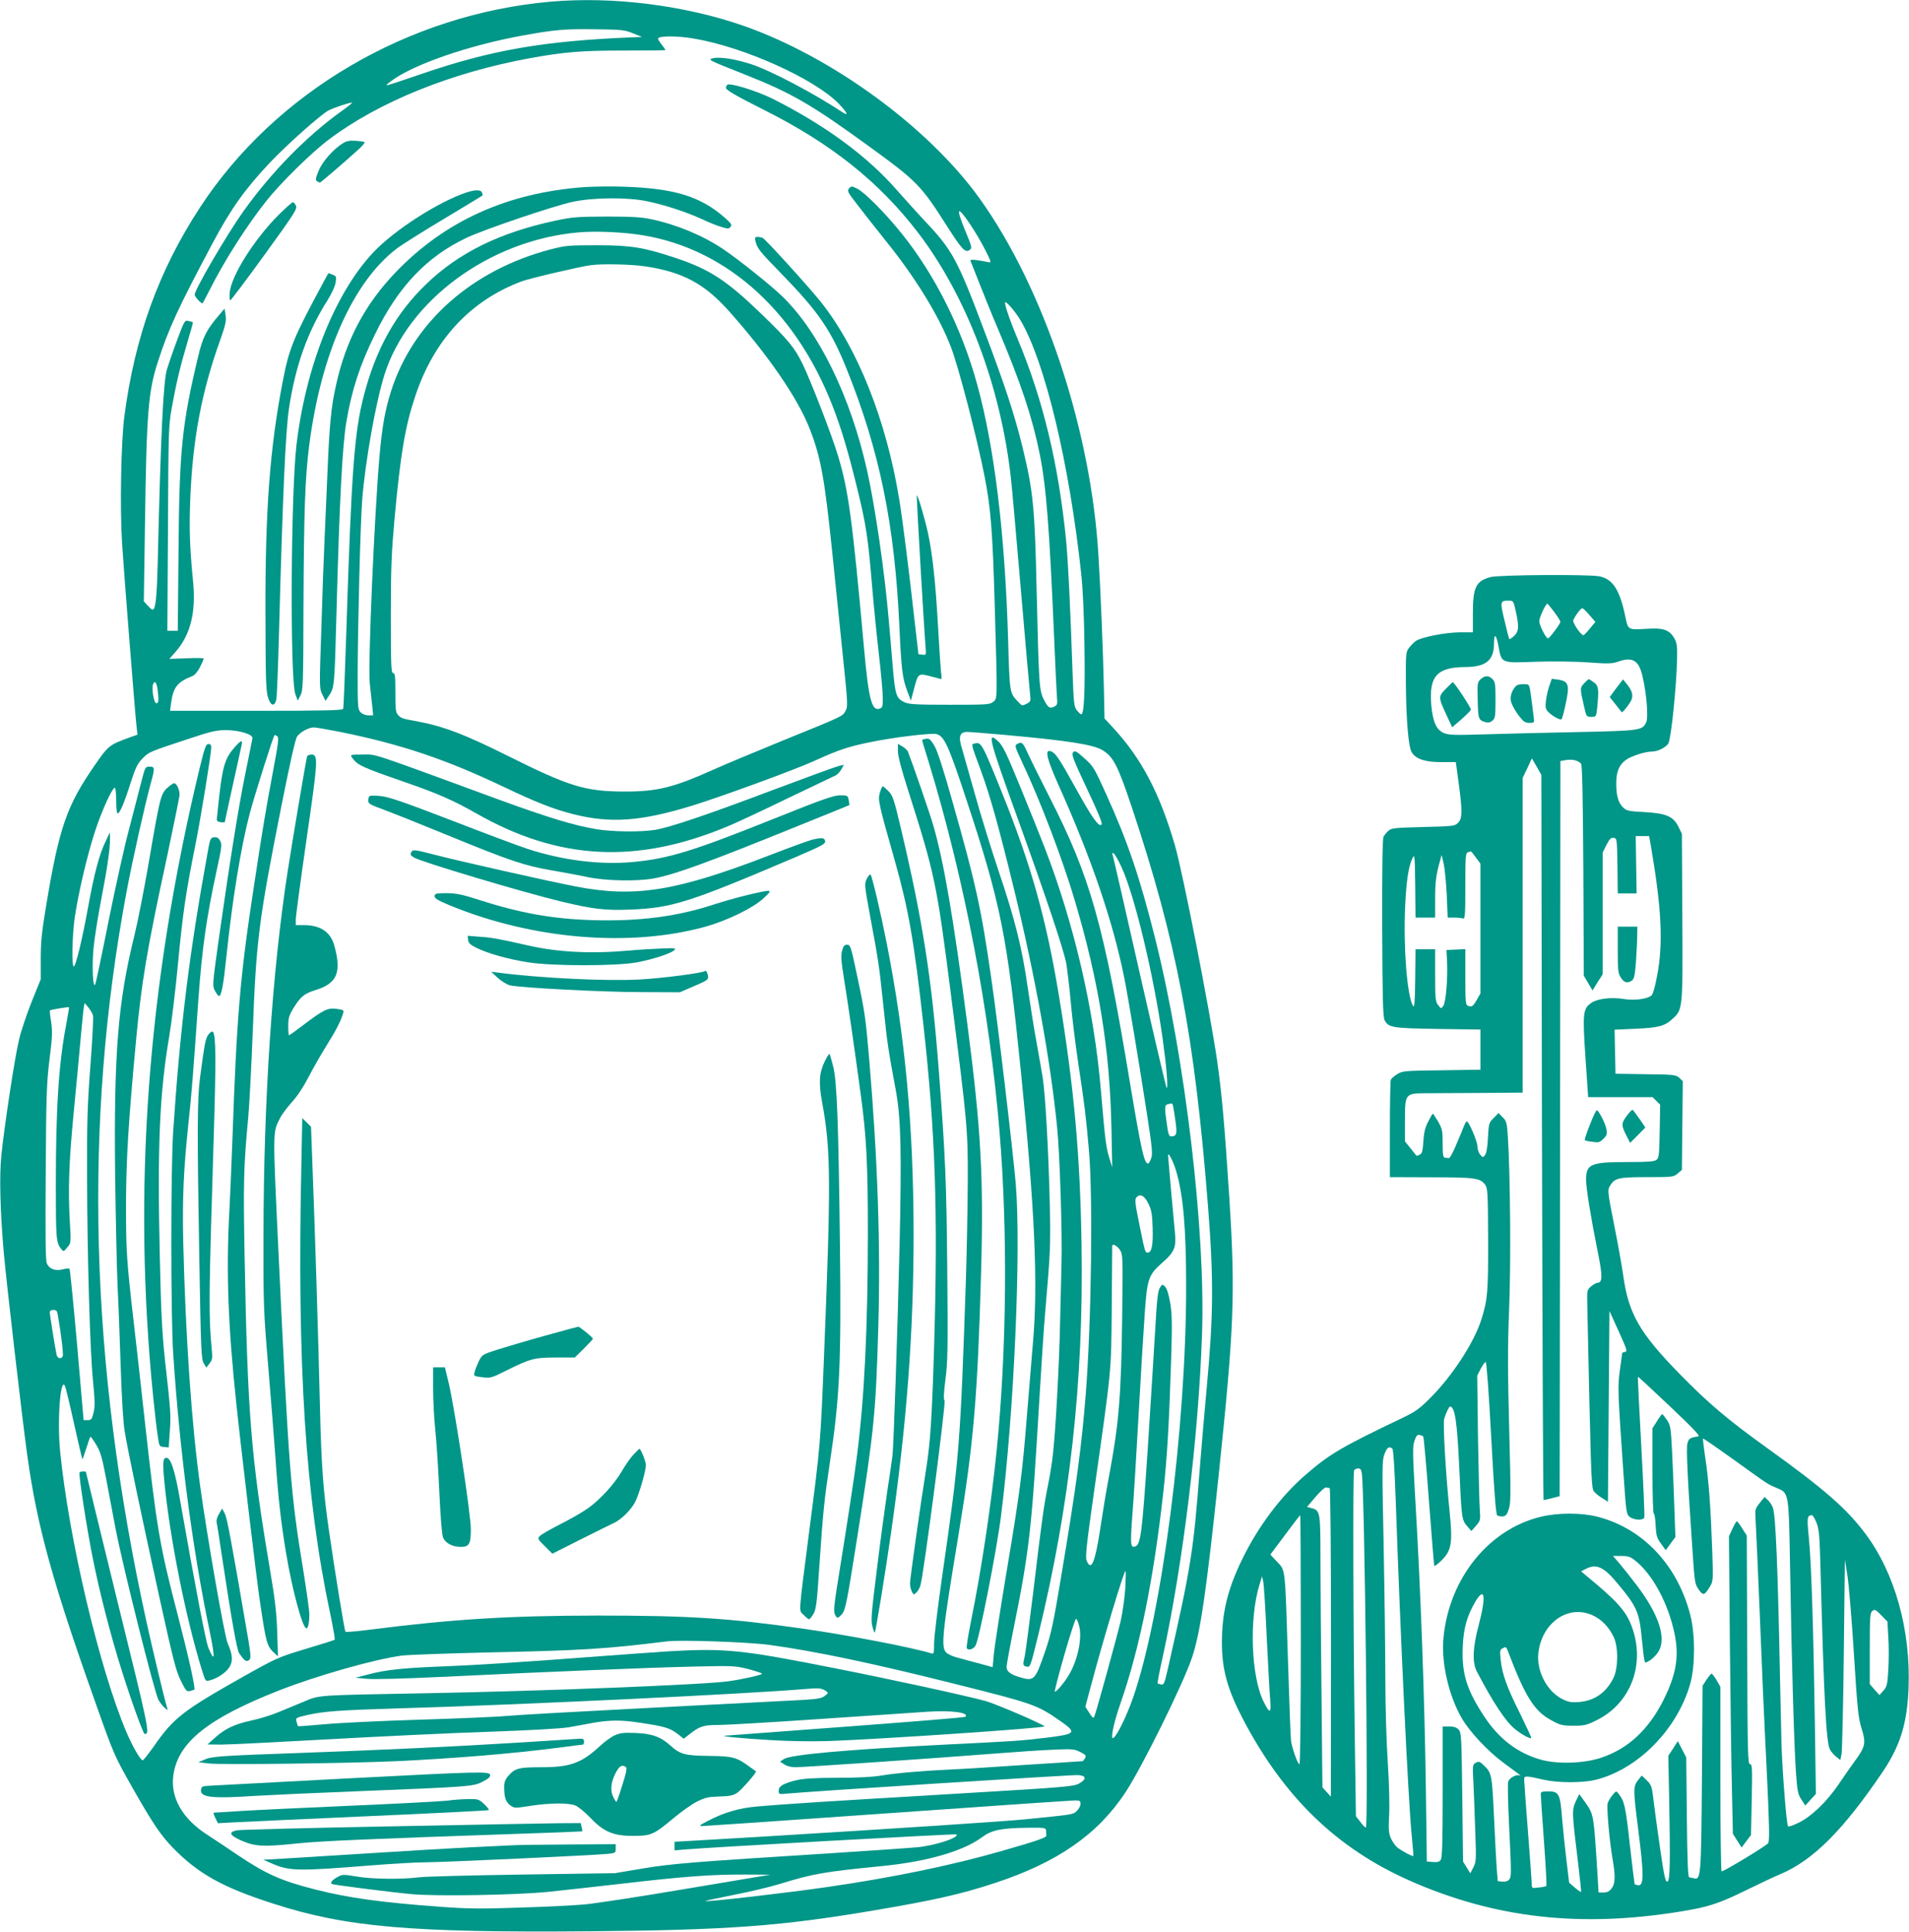 <?xml version="1.0" standalone="no"?>
<!DOCTYPE svg PUBLIC "-//W3C//DTD SVG 20010904//EN"
 "http://www.w3.org/TR/2001/REC-SVG-20010904/DTD/svg10.dtd">
<svg version="1.0" xmlns="http://www.w3.org/2000/svg"
 width="1265pt" height="1280pt" viewBox="0 0 1265 1280"
 preserveAspectRatio="xMidYMid meet">
<g transform="translate(0,1280) scale(0.1,-0.1)"
fill="#009688" stroke="none">
<path d="M3650 12789 c-944 -82 -1826 -600 -2325 -1364 -274 -419 -432 -857
-501 -1385 -22 -170 -30 -607 -15 -840 12 -193 86 -1127 96 -1216 l6 -52 -48
-17 c-139 -51 -143 -53 -232 -181 -189 -272 -239 -415 -326 -940 -28 -167 -35
-236 -35 -346 l0 -137 -60 -148 c-32 -81 -71 -195 -84 -253 -28 -114 -97 -571
-117 -765 -14 -136 -8 -371 16 -645 17 -193 123 -1109 156 -1345 64 -464 166
-834 449 -1630 126 -356 126 -356 253 -580 130 -229 185 -309 262 -388 168
-173 330 -263 666 -371 482 -156 911 -193 2099 -183 918 8 1265 34 1880 138
397 67 579 108 800 181 416 136 684 322 869 603 109 166 383 720 440 892 55
162 96 444 176 1203 103 983 112 1204 71 1845 -32 490 -49 684 -81 909 -50
340 -225 1235 -279 1423 -100 345 -221 577 -412 783 l-55 59 -4 198 c-5 236
-22 654 -36 880 -49 836 -362 1774 -787 2367 -339 472 -976 938 -1562 1144
-392 137 -869 197 -1280 161z m545 -210 l60 -24 -60 -2 c-591 -24 -939 -84
-1405 -244 -262 -89 -254 -88 -195 -44 145 108 512 235 870 300 212 38 274 44
480 41 175 -2 195 -4 250 -27z m406 -35 c332 -57 794 -265 956 -430 57 -59 70
-87 26 -58 -187 124 -471 274 -603 318 -104 34 -208 51 -255 40 -37 -9 -33
-11 199 -103 322 -127 450 -201 846 -489 304 -221 335 -253 500 -512 105 -165
126 -187 156 -166 16 13 15 20 -31 130 -30 73 -45 120 -39 126 12 12 117 -145
174 -259 40 -80 41 -83 18 -78 -13 3 -45 9 -72 13 -40 5 -48 4 -44 -7 3 -8 30
-77 61 -154 30 -77 86 -215 125 -306 147 -347 224 -579 272 -819 43 -214 64
-487 95 -1210 8 -195 17 -376 19 -402 4 -40 2 -50 -14 -58 -33 -18 -45 -11
-72 43 -32 62 -34 93 -49 737 -12 540 -23 649 -94 940 -52 212 -115 404 -250
761 -181 482 -214 542 -397 735 -51 55 -133 145 -181 200 -198 228 -478 434
-828 610 -109 54 -290 109 -301 91 -4 -7 -8 -15 -8 -19 0 -14 67 -53 248 -144
450 -225 769 -480 1028 -819 321 -422 546 -1017 613 -1625 6 -52 36 -385 66
-740 30 -355 58 -666 61 -692 5 -44 4 -47 -24 -62 -28 -14 -30 -14 -54 12 -59
63 -57 53 -68 423 -21 694 -90 1263 -204 1679 -102 373 -281 730 -503 1005
-107 133 -242 269 -291 294 -38 19 -40 19 -55 3 -15 -16 -11 -25 57 -112 40
-52 123 -158 185 -235 197 -244 351 -495 431 -701 52 -134 176 -612 225 -864
41 -210 53 -369 67 -865 18 -627 18 -603 -11 -626 -22 -18 -42 -19 -288 -19
-221 0 -270 3 -298 16 -57 27 -63 46 -80 246 -8 100 -20 237 -26 303 -26 309
-90 750 -144 991 -109 484 -316 911 -558 1147 -74 73 -292 247 -396 317 -133
89 -304 161 -474 197 -65 14 -128 18 -297 18 -195 -1 -227 -3 -343 -28 -365
-78 -636 -211 -852 -419 -203 -195 -334 -430 -415 -743 -62 -241 -81 -496
-115 -1560 -9 -275 -18 -506 -21 -512 -3 -10 -126 -13 -575 -13 l-572 0 7 53
c14 102 41 138 138 176 18 6 36 28 53 60 14 28 25 53 25 57 0 4 -51 5 -114 2
l-114 -4 40 45 c99 112 137 260 118 462 -23 232 -27 355 -19 557 16 392 75
708 200 1054 33 94 39 120 34 158 l-7 45 -34 -40 c-86 -100 -111 -149 -142
-282 -106 -444 -124 -619 -129 -1280 l-5 -533 -35 0 -34 0 4 678 c3 642 4 683
25 798 30 166 56 276 103 433 22 73 39 134 37 136 -2 1 -15 5 -29 8 -25 6 -27
3 -77 -131 -28 -75 -57 -161 -66 -190 -24 -83 -41 -432 -61 -1287 -6 -226 -14
-305 -34 -305 -4 0 -19 12 -33 28 l-25 27 8 530 c10 724 22 865 86 1060 71
220 134 355 361 782 121 228 216 361 382 537 112 118 339 320 387 344 37 19
136 52 156 52 6 0 -26 -25 -69 -56 -232 -166 -465 -404 -651 -664 -110 -155
-323 -519 -323 -553 0 -14 47 -64 53 -56 2 2 23 42 47 89 98 195 246 426 376
590 95 119 301 322 414 406 332 250 812 443 1330 538 231 42 341 51 627 51
150 0 273 1 273 3 0 2 -11 18 -25 36 -14 18 -25 36 -25 39 0 20 124 21 241 1z
m-396 -1295 c577 -72 1058 -488 1310 -1134 58 -147 106 -308 165 -550 59 -239
73 -334 99 -650 11 -132 32 -339 46 -460 14 -121 25 -247 25 -282 0 -55 -2
-62 -22 -69 -52 -16 -72 63 -103 406 -77 851 -103 1042 -171 1267 -41 138
-180 496 -235 610 -54 110 -95 160 -271 330 -233 226 -347 300 -578 376 -205
68 -292 82 -515 82 -186 0 -207 -2 -305 -27 -523 -137 -912 -482 -1058 -938
-40 -126 -59 -230 -77 -430 -34 -388 -77 -1379 -65 -1505 5 -44 12 -110 16
-147 l7 -68 -32 0 c-18 0 -39 8 -51 20 -19 19 -20 33 -20 253 1 332 18 993 30
1154 20 252 89 643 147 828 155 495 698 894 1286 945 101 9 248 4 372 -11z
m71 -214 c248 -37 393 -115 555 -297 258 -290 453 -573 532 -773 75 -189 101
-330 152 -825 19 -190 51 -497 70 -684 34 -326 34 -339 17 -368 -20 -35 -6
-29 -422 -198 -173 -71 -380 -157 -460 -193 -259 -116 -366 -142 -580 -142
-262 1 -365 32 -770 234 -284 142 -423 195 -580 226 -129 24 -129 24 -150 45
-18 18 -20 34 -20 150 0 109 -2 130 -15 130 -13 0 -15 49 -15 378 0 325 4 416
25 652 40 427 69 602 136 803 124 374 364 634 704 762 53 20 381 97 460 108
74 10 267 6 361 -8z m2485 -355 c163 -274 325 -949 404 -1685 10 -89 19 -279
21 -465 5 -306 -2 -458 -20 -463 -5 -1 -18 11 -30 26 -19 25 -21 47 -28 235
-16 467 -30 745 -43 887 -50 507 -153 937 -322 1340 -47 111 -83 215 -83 239
0 20 63 -51 101 -114z m-5717 -2446 c9 -72 8 -94 -8 -94 -16 0 -33 97 -22 125
10 28 23 15 30 -31z m1211 -284 c403 -82 697 -180 1087 -366 212 -101 327
-146 457 -179 247 -62 446 -48 786 56 192 59 687 240 813 298 158 72 226 95
377 125 151 31 396 60 430 52 52 -13 80 -75 195 -423 232 -701 273 -907 365
-1813 93 -921 114 -1405 80 -1795 -8 -93 -26 -312 -40 -485 -31 -390 -47 -512
-140 -1065 -40 -242 -76 -476 -80 -521 l-7 -81 -91 25 c-51 13 -116 31 -145
39 -29 7 -62 23 -72 33 -36 36 -27 125 84 795 97 587 124 901 147 1716 18 636
0 955 -91 1654 -93 710 -155 1071 -226 1318 -21 72 -136 406 -168 488 -4 8
-20 23 -36 33 l-30 17 0 -48 c0 -31 22 -117 64 -248 182 -571 193 -622 290
-1385 106 -834 110 -872 109 -1215 -1 -165 -6 -453 -12 -640 -37 -1107 -43
-1185 -156 -1968 -30 -209 -55 -413 -55 -454 0 -66 -2 -74 -17 -69 -121 38
-560 123 -858 165 -486 69 -753 86 -1355 86 -597 -1 -965 -24 -1520 -95 -80
-10 -148 -16 -151 -12 -6 7 -70 398 -108 662 -39 267 -52 441 -61 835 -10 426
-34 1202 -50 1604 l-9 245 -29 29 -29 28 -6 -308 c-29 -1333 27 -2204 190
-2970 20 -95 34 -175 31 -178 -2 -3 -89 -30 -192 -61 -183 -55 -193 -60 -409
-181 -407 -229 -467 -276 -600 -468 -35 -49 -67 -90 -72 -89 -15 1 -70 98
-110 193 -178 424 -377 1267 -436 1848 -21 205 1 508 32 438 5 -11 32 -123 60
-250 28 -126 53 -232 55 -234 1 -2 13 31 26 73 13 42 25 76 28 76 3 0 20 -24
38 -54 27 -44 38 -82 63 -212 16 -88 46 -242 65 -344 46 -241 260 -1096 285
-1136 10 -17 28 -39 40 -50 21 -19 22 -19 16 1 -20 67 -94 377 -136 567 -378
1718 -421 3304 -131 4846 40 213 121 572 159 712 28 101 28 110 -8 110 -28 0
-29 -2 -55 -102 -14 -57 -51 -197 -81 -313 -31 -115 -91 -388 -135 -605 -43
-217 -83 -406 -88 -420 -16 -42 -24 116 -12 239 6 62 28 204 50 317 43 222 60
345 59 409 l-1 40 -28 -60 c-43 -88 -76 -216 -116 -435 -40 -221 -84 -401 -96
-394 -14 9 -9 210 7 323 24 162 81 406 132 564 44 137 116 297 134 297 5 0 9
-38 9 -85 0 -52 4 -85 10 -85 14 0 44 71 88 210 31 96 44 121 77 155 43 43 43
43 304 129 150 50 183 58 250 58 85 0 177 -28 174 -53 -1 -7 -22 -113 -47
-234 -47 -230 -104 -590 -177 -1103 -42 -301 -42 -304 -24 -338 10 -19 22 -34
26 -34 16 0 30 74 49 259 39 374 95 722 155 951 32 120 158 520 165 520 3 0
11 -4 18 -9 11 -6 6 -49 -27 -222 -51 -273 -70 -387 -125 -749 -96 -626 -117
-877 -146 -1705 -6 -165 -15 -376 -20 -470 -22 -396 -9 -759 46 -1275 30 -288
135 -1168 154 -1295 44 -298 48 -313 101 -361 l21 -19 -5 160 c-4 128 -14 215
-51 433 -122 724 -146 1015 -165 2058 -9 482 -7 594 24 919 8 88 21 343 30
568 22 601 40 743 191 1502 56 281 91 439 103 455 21 30 77 60 111 60 14 0 93
-14 175 -30z m4407 -20 c412 -37 585 -64 644 -101 72 -44 101 -101 193 -375
297 -889 417 -1515 506 -2648 38 -483 36 -723 -9 -1206 -14 -146 -34 -386 -46
-535 -42 -549 -56 -639 -214 -1335 -19 -83 -24 -95 -41 -92 -11 2 -22 6 -24 8
-2 2 12 79 33 171 135 620 238 1459 261 2138 25 687 -112 1836 -311 2629 -102
406 -181 638 -324 954 -79 174 -85 185 -144 237 -53 48 -63 53 -75 40 -13 -13
-1 -43 92 -242 77 -163 104 -230 96 -237 -18 -18 -62 44 -175 249 -109 196
-132 230 -165 238 -37 10 -21 -54 57 -229 216 -481 359 -901 433 -1269 26
-129 99 -567 151 -904 35 -227 39 -268 28 -297 -7 -19 -16 -34 -20 -34 -26 0
-44 81 -118 521 -176 1065 -264 1377 -539 1914 -59 116 -122 243 -140 283 -34
74 -39 79 -71 62 -17 -9 -16 -16 30 -114 124 -262 271 -649 353 -926 160 -540
232 -992 242 -1510 l5 -255 -20 65 c-21 66 -28 125 -55 445 -45 535 -177 1103
-374 1612 -27 70 -99 250 -160 398 -94 230 -116 275 -148 304 -74 69 -60 15
128 -505 194 -537 305 -870 324 -965 7 -41 21 -155 30 -254 8 -98 31 -280 49
-404 42 -275 52 -355 72 -586 27 -308 16 -1133 -21 -1610 -28 -352 -63 -615
-165 -1222 -48 -291 -66 -373 -101 -475 -69 -202 -75 -209 -167 -183 -66 19
-92 39 -92 70 0 12 20 122 45 246 106 525 121 658 170 1489 14 239 32 512 40
605 35 403 38 454 31 735 -7 321 -29 720 -46 825 -6 39 -24 142 -40 231 -17
88 -43 256 -60 372 -37 260 -85 453 -195 777 -46 138 -116 363 -154 500 -39
138 -77 273 -85 300 -27 85 -18 115 35 115 15 0 128 -9 251 -20z m769 -874
c87 -188 212 -707 273 -1136 25 -181 38 -330 27 -330 -3 0 -84 345 -180 768
-95 422 -176 773 -179 781 -4 10 -1 12 8 6 7 -4 30 -44 51 -89z m-6815 -984
c4 -13 -4 -164 -17 -335 -20 -262 -23 -377 -22 -722 1 -534 19 -1158 39 -1362
13 -132 14 -172 4 -213 -11 -45 -15 -50 -39 -50 l-27 0 -43 498 c-24 273 -47
500 -50 504 -4 4 -24 3 -45 -3 -49 -13 -90 2 -106 41 -8 20 -10 183 -7 601 3
512 6 593 25 749 19 149 20 186 11 248 -7 40 -10 74 -8 77 5 5 123 24 126 21
2 -1 -6 -47 -16 -102 -52 -267 -71 -561 -71 -1076 0 -353 2 -382 35 -423 16
-20 17 -20 41 10 25 30 25 30 17 165 -13 218 -6 405 26 735 17 171 37 391 46
490 9 99 18 191 21 204 l5 25 25 -30 c13 -16 27 -40 30 -52z m7158 -604 c3
-13 10 -59 16 -102 11 -83 7 -95 -31 -96 -12 0 -19 18 -27 83 -16 110 -15 125
6 130 30 8 32 7 36 -15z m17 -418 c49 -160 69 -381 69 -774 0 -938 -160 -2175
-353 -2729 -42 -119 -105 -248 -129 -263 -22 -14 0 94 46 227 128 365 221 826
285 1404 24 216 38 445 51 858 8 261 7 321 -6 395 -9 55 -22 94 -33 106 -19
18 -19 18 -35 -7 -13 -19 -20 -78 -31 -278 -8 -140 -31 -499 -50 -799 -37
-551 -46 -623 -82 -637 -32 -12 -34 13 -19 213 9 109 27 406 41 659 14 253 32
552 40 663 17 242 24 263 120 348 77 67 90 100 81 193 -12 123 -46 506 -46
516 1 24 32 -35 51 -95z m-182 -224 c21 -41 26 -68 29 -160 4 -114 -6 -166
-32 -166 -18 0 -18 -1 -56 187 -28 136 -31 165 -20 178 24 28 53 14 79 -39z
m-188 -308 c20 -32 20 -42 15 -448 -6 -515 -22 -707 -86 -1046 -17 -87 -43
-246 -59 -352 -34 -225 -60 -287 -90 -214 -10 24 -2 100 48 453 119 837 114
786 118 1229 2 217 3 398 3 403 0 20 33 3 51 -25z m-7038 -430 c23 -133 38
-260 33 -273 -8 -23 -35 -18 -41 8 -9 41 -45 264 -45 281 0 10 8 16 24 16 19
0 25 -6 29 -32z m7074 -1810 c-4 -62 -18 -161 -31 -220 -22 -95 -157 -586
-174 -631 -6 -15 -12 -11 -34 23 l-26 41 30 112 c83 314 225 787 236 787 3 0
2 -51 -1 -112z m-306 -251 c21 -80 -8 -224 -67 -324 -28 -48 -82 -113 -94
-113 -4 0 24 110 63 245 38 134 74 242 78 239 5 -3 14 -24 20 -47z m-2056
-126 c298 -40 697 -124 1225 -257 535 -134 551 -140 708 -249 108 -76 101 -85
-83 -108 -171 -21 -211 -24 -680 -47 -652 -33 -1024 -66 -1071 -96 l-25 -17
28 -18 c17 -12 46 -19 74 -19 54 0 949 61 1314 90 138 11 313 23 390 26 131 6
143 5 183 -15 37 -19 41 -24 32 -41 -6 -11 -14 -20 -18 -20 -4 0 -171 -11
-372 -24 -201 -14 -426 -28 -500 -31 -193 -9 -362 -24 -460 -40 -55 -10 -157
-15 -290 -15 -146 0 -223 -5 -268 -15 -89 -21 -122 -40 -122 -70 0 -24 2 -25
53 -20 126 13 1895 126 1931 123 55 -4 58 -27 8 -55 -35 -21 -85 -25 -807 -68
-834 -49 -1160 -70 -1327 -85 -118 -10 -219 -39 -326 -95 -55 -28 -62 -34 -40
-35 15 0 569 38 1232 85 662 47 1220 85 1240 85 31 0 36 -3 36 -23 0 -13 -11
-34 -24 -46 -26 -25 -14 -23 -341 -56 -155 -15 -825 -59 -1777 -117 l-548 -32
0 -29 0 -28 68 6 c159 14 1795 105 1800 100 21 -21 -138 -73 -257 -85 -53 -5
-312 -23 -576 -40 -922 -58 -1055 -69 -1246 -101 l-184 -31 -610 -9 c-335 -5
-644 -13 -685 -18 -116 -15 -316 -13 -418 5 -81 14 -94 14 -119 0 -40 -20 -60
-44 -42 -50 26 -8 404 -56 529 -67 165 -15 685 -6 900 15 91 9 318 35 505 56
405 47 584 60 805 59 l165 -1 -555 -93 c-305 -52 -609 -98 -675 -104 -66 -6
-259 -16 -429 -21 -257 -9 -344 -8 -525 5 -393 29 -607 58 -832 115 -225 57
-327 102 -518 231 -68 46 -153 103 -189 126 -175 110 -257 255 -232 409 35
213 232 369 697 552 255 100 636 208 818 232 44 5 289 14 545 20 651 14 796
23 1210 74 92 11 531 -4 675 -23z m1837 -1231 c0 -11 1 -25 2 -32 1 -14 -59
-35 -296 -103 -334 -96 -728 -177 -1158 -239 -260 -38 -799 -100 -806 -93 -2
2 82 20 187 41 105 20 243 53 307 73 223 68 292 80 676 118 297 29 540 99 663
191 64 48 127 61 306 63 110 1 117 0 119 -19z"/>
<path d="M2271 11850 c-64 -40 -136 -122 -160 -183 -20 -49 -22 -60 -10 -68 8
-5 16 -9 19 -9 5 0 174 145 258 222 24 22 41 42 38 46 -3 3 -30 7 -59 9 -40 3
-60 -1 -86 -17z"/>
<path d="M3870 11560 c-506 -37 -920 -223 -1246 -562 -205 -213 -332 -453
-397 -749 -33 -146 -44 -264 -57 -579 -6 -140 -15 -347 -20 -460 -5 -113 -15
-377 -21 -588 -13 -377 -13 -383 7 -424 l21 -42 26 39 c33 50 34 65 47 555 20
743 39 1104 66 1259 35 207 89 373 189 576 153 315 343 515 608 640 117 55
565 207 699 237 135 30 369 32 498 4 116 -24 259 -71 359 -117 46 -22 106 -46
132 -53 42 -13 49 -13 60 1 11 13 5 22 -40 62 -162 141 -333 193 -671 204 -80
3 -197 1 -260 -3z"/>
<path d="M3095 11526 c-187 -61 -480 -249 -620 -397 -254 -269 -448 -755 -510
-1274 -38 -316 -44 -1555 -8 -1654 l16 -44 18 35 c17 33 19 75 20 584 3 639
10 853 38 1073 78 608 292 1087 583 1306 33 25 173 113 312 196 138 83 252
152 254 154 1 1 0 10 -4 19 -7 19 -43 20 -99 2z"/>
<path d="M1848 11378 c-162 -162 -315 -403 -326 -517 -2 -28 -1 -51 4 -51 5 1
107 136 227 302 198 273 218 304 208 325 -6 13 -15 23 -20 23 -6 0 -47 -37
-93 -82z"/>
<path d="M5006 11203 c12 -50 25 -66 179 -224 239 -246 322 -367 425 -623 219
-544 319 -1032 350 -1711 13 -284 20 -339 52 -424 l24 -64 23 87 c26 97 25 97
121 71 30 -8 56 -15 58 -15 2 0 1 24 -3 53 -3 28 -12 169 -20 312 -17 292 -36
463 -66 604 -22 101 -68 255 -74 249 -3 -3 46 -851 58 -1001 5 -58 5 -58 -21
-55 l-26 3 -23 200 c-41 366 -83 699 -104 825 -86 527 -277 1006 -522 1312
-80 100 -367 416 -384 422 -8 3 -23 6 -34 6 -16 0 -18 -5 -13 -27z"/>
<path d="M2147 10937 c-202 -374 -230 -442 -271 -652 -88 -449 -119 -867 -117
-1550 1 -419 3 -508 16 -553 18 -60 44 -68 56 -17 4 17 12 219 18 450 25 925
43 1320 66 1479 43 282 122 506 255 716 28 45 50 92 54 118 6 39 4 43 -20 52
-14 6 -26 10 -27 10 -1 0 -15 -24 -30 -53z"/>
<path d="M6128 7903 c-10 -2 -18 -6 -18 -7 0 -2 20 -70 46 -152 234 -768 403
-1650 468 -2449 54 -656 47 -1441 -19 -2100 -37 -367 -101 -794 -170 -1134
-19 -95 -32 -177 -29 -182 10 -17 42 -9 58 16 23 35 142 637 170 866 86 678
133 1758 97 2194 -19 220 -117 1052 -162 1360 -66 463 -104 634 -259 1179 -59
211 -100 335 -118 364 -29 48 -36 52 -64 45z"/>
<path d="M1568 7863 c-85 -93 -95 -130 -131 -488 -1 -15 5 -21 26 -23 15 -2
27 -1 27 2 0 5 56 259 109 499 10 44 3 46 -31 10z"/>
<path d="M1320 7698 c-344 -1433 -443 -2787 -304 -4163 9 -88 21 -196 28 -240
11 -80 11 -80 42 -83 l32 -3 7 104 c8 112 7 129 -32 477 -19 180 -26 316 -34
680 -17 729 -2 1084 62 1460 16 96 43 317 59 490 30 319 51 465 114 778 34
167 106 609 106 651 0 14 -6 21 -19 21 -17 0 -25 -24 -61 -172z"/>
<path d="M2035 7788 c-6 -17 -98 -562 -129 -763 -102 -660 -159 -1513 -160
-2400 -1 -470 0 -506 31 -875 18 -212 39 -484 48 -605 18 -264 36 -428 70
-632 42 -252 110 -503 136 -503 10 0 19 40 19 91 0 25 -18 154 -39 285 -85
516 -97 664 -166 2124 -38 806 -38 785 9 878 14 28 51 77 81 110 35 38 76 100
110 166 30 58 84 153 120 210 61 97 94 161 109 213 6 19 2 22 -44 28 -59 8
-87 -6 -224 -110 -47 -36 -88 -65 -91 -65 -3 0 -5 28 -5 61 0 52 5 70 34 118
48 78 71 97 148 121 142 44 173 117 123 295 -25 90 -92 135 -202 135 l-53 0 0
38 c0 20 32 258 71 529 76 525 79 563 33 563 -13 0 -27 -6 -29 -12z"/>
<path d="M2333 7780 c35 -50 60 -62 357 -165 215 -75 313 -118 463 -203 551
-315 1071 -341 1682 -82 55 23 230 105 388 182 159 76 299 143 310 148 12 4
30 22 41 40 l18 32 -32 -7 c-18 -4 -210 -74 -426 -155 -444 -168 -699 -254
-794 -269 -93 -15 -280 -13 -385 4 -147 24 -322 77 -645 195 -883 324 -810
300 -905 300 -84 0 -86 -1 -72 -20z"/>
<path d="M1107 7578 c-42 -40 -48 -64 -122 -498 -30 -173 -72 -388 -94 -477
-110 -445 -137 -782 -128 -1598 4 -286 11 -612 16 -725 6 -113 15 -356 21
-540 6 -196 17 -372 26 -423 21 -129 110 -552 230 -1100 91 -413 110 -489 142
-553 34 -69 39 -74 62 -69 14 4 26 8 28 9 8 9 -39 221 -108 486 -123 472 -141
579 -220 1290 -27 245 -60 542 -74 660 -47 406 -51 471 -51 775 1 301 15 542
66 1085 37 398 73 609 210 1243 43 203 79 379 79 392 0 33 -20 75 -36 75 -7 0
-28 -15 -47 -32z"/>
<path d="M5830 7546 c-13 -48 -8 -71 100 -451 91 -323 127 -528 190 -1095 78
-705 96 -1235 70 -2115 -14 -478 -25 -645 -54 -826 -35 -216 -106 -722 -106
-752 0 -15 5 -38 12 -52 11 -23 12 -24 29 -9 10 9 23 30 28 48 21 63 171 1220
160 1226 -7 5 -6 46 6 140 15 115 17 207 12 718 -5 586 -12 756 -57 1342 -47
605 -106 980 -250 1590 -46 194 -54 218 -82 247 -18 18 -35 33 -39 33 -3 0
-12 -20 -19 -44z"/>
<path d="M2448 7524 c-5 -4 -8 -17 -8 -30 0 -19 14 -27 103 -59 56 -21 242
-95 412 -165 417 -171 519 -206 694 -236 80 -14 191 -34 246 -46 120 -25 323
-29 435 -9 139 25 359 105 960 349 184 74 336 136 338 137 1 1 -1 16 -4 33 -6
31 -8 32 -57 32 -41 0 -114 -25 -411 -144 -568 -228 -726 -276 -964 -298 -218
-20 -468 12 -699 88 -58 19 -285 104 -504 189 -317 122 -413 155 -467 160 -37
4 -70 4 -74 -1z"/>
<path d="M1419 7252 c-24 -3 -27 -9 -42 -95 -123 -674 -183 -1164 -229 -1847
-17 -249 -17 -1234 0 -1485 44 -653 127 -1287 241 -1832 37 -182 36 -214 -7
-115 -18 42 -83 381 -188 977 -34 199 -62 285 -91 285 -24 0 -26 -29 -14 -157
36 -373 143 -909 251 -1256 21 -66 22 -69 48 -62 49 12 106 49 130 85 27 40
25 83 -9 160 -21 46 -134 693 -183 1045 -57 414 -96 980 -112 1620 -6 286 2
473 36 795 19 175 29 298 65 814 24 333 54 542 122 854 32 147 35 166 22 190
-11 20 -20 26 -40 24z"/>
<path d="M5390 7238 c-25 -5 -153 -52 -285 -103 -624 -241 -896 -285 -1290
-209 -196 38 -781 170 -938 211 -117 31 -140 34 -148 22 -13 -21 -11 -25 14
-41 40 -27 734 -234 977 -292 210 -50 290 -60 459 -53 274 11 386 46 1094 348
168 72 197 87 195 104 -4 24 -18 26 -78 13z"/>
<path d="M5744 6977 c-17 -35 -16 -41 24 -259 55 -295 58 -317 87 -595 24
-233 30 -274 82 -553 33 -182 38 -405 24 -1025 -14 -580 -39 -1319 -47 -1390
-3 -27 -19 -135 -35 -240 -15 -104 -47 -338 -69 -519 -36 -288 -40 -335 -29
-373 6 -24 13 -42 16 -40 6 7 70 396 107 657 105 731 150 1326 150 1985 -1
717 -55 1303 -180 1934 -38 192 -95 435 -105 445 -4 5 -15 -7 -25 -27z"/>
<path d="M4955 6870 c-66 -16 -169 -45 -230 -65 -241 -79 -493 -111 -798 -102
-266 8 -478 46 -759 136 -120 39 -159 45 -245 42 -35 -1 -43 -5 -43 -20 0 -14
23 -28 98 -59 549 -227 1197 -281 1698 -142 145 41 316 124 385 189 64 60 62
60 -106 21z"/>
<path d="M3102 6572 c2 -21 14 -32 58 -54 76 -37 208 -74 342 -95 160 -25 582
-25 717 0 108 20 227 59 249 81 14 13 4 15 -84 11 -54 -2 -153 -8 -219 -14
-252 -22 -468 -11 -670 35 -189 43 -238 52 -318 57 l-78 6 3 -27z"/>
<path d="M5580 6500 c-9 -33 -6 -69 14 -193 22 -136 68 -449 110 -762 38 -275
47 -464 47 -921 -1 -638 -23 -1082 -72 -1469 -18 -143 -64 -446 -134 -878 -18
-115 -21 -154 -13 -173 14 -30 19 -30 45 -2 25 27 34 71 103 508 112 712 124
827 140 1398 16 528 -4 1111 -60 1770 -24 279 -28 311 -82 565 -39 186 -43
197 -65 197 -18 0 -24 -8 -33 -40z"/>
<path d="M4669 6365 c-13 -12 -270 -46 -425 -55 -216 -13 -673 9 -949 46 l-40
5 44 -41 c24 -22 60 -44 80 -49 64 -16 618 -45 876 -45 l250 -1 95 41 c86 37
95 43 92 65 -4 26 -15 43 -23 34z"/>
<path d="M1382 5946 c-20 -26 -26 -57 -57 -291 -18 -136 -19 -358 -4 -1210 10
-589 13 -653 29 -678 l17 -29 21 27 c18 23 21 36 16 84 -22 229 -21 349 12
1406 16 518 15 688 -5 708 -5 5 -17 -2 -29 -17z"/>
<path d="M5465 5767 c-37 -77 -41 -142 -17 -272 58 -314 59 -522 12 -1690 -23
-573 -24 -582 -95 -1130 -77 -602 -73 -541 -39 -576 15 -16 31 -29 35 -29 4 0
17 15 28 34 19 30 24 68 41 327 24 356 33 439 70 684 64 422 75 653 66 1425
-10 828 -20 1094 -45 1194 -11 43 -22 80 -24 83 -3 2 -17 -20 -32 -50z"/>
<path d="M3614 3950 c-116 -32 -257 -74 -315 -92 -103 -33 -104 -34 -126 -78
-12 -25 -25 -57 -28 -72 -7 -26 -5 -27 51 -34 55 -6 61 -5 158 44 162 80 184
86 328 87 l127 0 61 60 c33 33 60 62 59 65 -1 8 -89 80 -97 79 -4 0 -102 -27
-218 -59z"/>
<path d="M2870 3603 c0 -76 6 -199 14 -273 8 -74 20 -259 27 -410 8 -177 17
-287 25 -308 15 -37 62 -62 118 -62 55 0 66 19 66 118 0 97 -105 788 -146 965
l-26 107 -39 0 -39 0 0 -137z"/>
<path d="M4199 3163 c-20 -21 -55 -71 -78 -111 -51 -87 -143 -188 -226 -247
-34 -24 -115 -71 -181 -104 -67 -34 -128 -69 -137 -79 -16 -17 -14 -21 33 -67
l50 -50 183 92 c100 50 200 100 222 110 50 22 117 88 144 141 26 51 71 205 71
244 0 24 -34 108 -43 108 -2 0 -19 -17 -38 -37z"/>
<path d="M527 3043 c-7 -13 49 -376 88 -569 45 -227 119 -513 191 -741 65
-206 143 -423 153 -423 35 1 31 22 -179 872 -115 471 -210 859 -210 862 0 9
-38 7 -43 -1z"/>
<path d="M1452 2770 c-12 -19 -19 -43 -17 -55 3 -11 21 -126 40 -255 59 -391
95 -594 110 -615 33 -47 43 -55 59 -49 20 8 20 28 2 135 -117 684 -141 808
-156 839 l-18 34 -20 -34z"/>
<path d="M6457 7873 c-22 -6 -25 5 46 -188 58 -158 117 -369 216 -775 139
-571 243 -1142 286 -1580 18 -177 35 -715 29 -906 -2 -71 -6 -239 -9 -374 -5
-262 -28 -699 -46 -869 -5 -57 -21 -156 -34 -220 -28 -138 -41 -230 -99 -717
-25 -204 -50 -391 -55 -415 -14 -61 -14 -66 10 -72 26 -7 27 -2 78 205 211
865 302 1683 288 2583 -9 599 -50 1051 -148 1645 -85 520 -187 882 -384 1369
-128 317 -133 326 -178 314z"/>
<path d="M4445 1859 c-82 -5 -387 -27 -678 -49 -290 -22 -643 -45 -785 -50
-312 -12 -419 -23 -537 -54 l-90 -23 75 -7 c44 -5 251 1 505 13 718 35 1386
62 1667 68 257 6 270 5 358 -17 49 -13 90 -27 90 -30 0 -8 -127 -37 -221 -50
-153 -23 -1246 -66 -2019 -80 -710 -13 -692 -11 -793 -54 -45 -19 -121 -50
-169 -70 -47 -20 -128 -45 -180 -56 -112 -24 -176 -54 -243 -114 l-50 -45 90
-1 c50 0 369 16 710 35 341 19 820 42 1065 50 282 10 476 21 530 30 47 8 121
22 165 30 102 18 186 19 305 0 161 -24 198 -35 246 -71 l45 -35 37 29 c68 54
94 62 194 62 51 0 356 18 678 40 322 22 641 43 710 48 156 10 275 -6 247 -34
-4 -4 -359 -33 -789 -65 -431 -32 -792 -59 -803 -60 -42 -3 108 -18 300 -29
122 -8 277 -10 397 -6 333 12 1433 86 1420 97 -23 20 -329 151 -392 168 -127
35 -638 146 -988 215 -626 124 -731 135 -1097 115z m1028 -264 c17 -12 17 -14
-7 -32 -20 -16 -47 -21 -143 -27 -65 -3 -509 -26 -988 -51 -478 -25 -917 -49
-975 -55 -58 -6 -319 -17 -580 -25 -261 -8 -549 -22 -639 -31 -89 -8 -164 -14
-166 -12 -2 2 -6 15 -10 30 -7 25 -5 26 67 43 114 26 216 33 608 45 816 24
2305 95 2705 129 84 7 99 5 128 -14z"/>
<path d="M4073 1301 c-23 -10 -68 -43 -100 -73 -122 -112 -195 -138 -388 -138
-150 0 -173 -7 -219 -60 -20 -25 -26 -42 -25 -78 1 -66 11 -92 41 -115 26 -19
29 -19 132 -3 129 20 255 21 300 2 18 -8 61 -43 96 -79 90 -95 154 -122 285
-122 120 0 137 8 270 119 50 42 118 90 153 108 54 27 76 32 148 34 70 2 91 6
120 25 31 22 131 137 123 142 -2 2 -20 14 -39 28 -89 66 -114 72 -270 74 -163
2 -192 10 -258 69 -64 58 -123 79 -232 83 -78 3 -102 0 -137 -16z m74 -209 c9
-6 4 -35 -23 -120 -19 -62 -37 -112 -39 -112 -3 0 -11 13 -20 30 -22 43 -18
96 12 157 26 51 43 62 70 45z"/>
<path d="M3450 1254 c-433 -27 -882 -48 -1450 -69 -541 -19 -598 -23 -646 -45
l-39 -17 70 -8 c83 -10 927 1 1240 15 394 19 761 49 1080 90 83 11 153 20 158
20 4 0 7 9 7 20 0 15 -6 20 -27 19 -16 -1 -192 -12 -393 -25z"/>
<path d="M2285 1015 c-451 -24 -849 -45 -885 -47 -61 -3 -65 -4 -68 -29 -6
-49 75 -58 355 -39 81 5 380 19 663 30 772 31 785 32 848 64 37 19 52 32 50
44 -5 26 -54 24 -963 -23z"/>
<path d="M2970 869 c-30 -4 -320 -20 -645 -34 -324 -14 -653 -30 -730 -35 -77
-5 -150 -10 -162 -10 -22 0 -23 0 -6 -36 l17 -35 111 6 c60 3 463 22 894 41
432 19 787 37 790 40 3 3 -11 21 -31 40 -36 33 -41 34 -110 33 -40 -1 -98 -5
-128 -10z"/>
<path d="M2580 698 c-536 -10 -991 -22 -1010 -26 -59 -12 -49 -34 34 -70 89
-38 143 -40 367 -17 148 16 507 31 1384 61 275 9 501 18 503 19 2 2 0 14 -4
29 l-6 26 -147 -1 c-80 -1 -585 -10 -1121 -21z"/>
<path d="M3400 573 c-30 -1 -154 -7 -275 -13 -121 -6 -425 -24 -675 -40 -250
-16 -511 -32 -580 -36 l-125 -7 50 -22 c122 -54 170 -55 671 -15 137 11 296
20 354 20 114 0 1122 47 1208 56 50 5 52 7 52 35 l0 29 -312 -2 c-172 -1 -338
-3 -368 -5z"/>
<path d="M9877 8976 c-97 -26 -117 -67 -117 -241 l0 -125 -83 0 c-97 0 -261
-32 -296 -58 -14 -10 -34 -31 -45 -46 -20 -26 -21 -40 -20 -234 2 -246 17
-425 40 -459 28 -43 88 -63 195 -63 l96 0 18 -132 c26 -190 26 -242 -3 -270
-22 -22 -31 -23 -231 -28 -191 -5 -211 -7 -231 -25 -12 -11 -27 -29 -32 -39
-7 -14 -10 -212 -9 -605 2 -471 5 -590 16 -611 26 -49 48 -53 353 -58 l282 -4
0 -133 0 -133 -257 -4 c-248 -3 -259 -4 -295 -26 -20 -12 -39 -29 -42 -38 -3
-9 -6 -157 -6 -330 l0 -314 273 -1 c291 0 326 -5 358 -49 17 -23 19 -53 20
-360 1 -347 -3 -399 -43 -528 -47 -154 -194 -380 -343 -528 -69 -69 -97 -89
-181 -129 -404 -193 -481 -238 -641 -376 -163 -140 -318 -346 -423 -564 -96
-197 -133 -352 -133 -550 0 -179 37 -311 142 -511 269 -512 619 -851 1099
-1064 565 -251 1137 -316 1811 -204 179 30 243 51 440 148 80 39 176 84 212
99 214 91 414 291 675 677 116 172 162 321 171 555 15 384 -91 764 -288 1025
-125 166 -273 295 -649 565 -263 189 -388 295 -581 492 -265 271 -338 399
-373 653 -9 63 -36 216 -61 339 -42 211 -43 226 -28 251 32 54 55 60 246 60
171 0 177 1 204 24 l28 24 3 294 3 294 -23 22 c-23 20 -34 22 -223 24 l-200 3
-3 146 -3 146 133 6 c158 7 197 17 248 63 72 65 71 61 68 681 l-3 548 -23 47
c-34 69 -82 89 -227 97 -102 5 -116 8 -139 30 -32 30 -46 78 -46 159 0 77 18
122 62 155 33 26 130 57 175 57 37 0 90 26 108 53 18 27 54 375 58 557 2 90
-1 110 -18 140 -34 58 -72 71 -190 63 -117 -7 -117 -7 -135 82 -36 175 -83
249 -172 266 -72 14 -665 10 -721 -5z m167 -225 c23 -102 21 -135 -11 -165
-15 -14 -29 -23 -31 -21 -3 2 -17 57 -32 122 -31 128 -30 133 27 133 31 0 32
-1 47 -69z m255 -6 c22 -30 41 -59 41 -65 0 -13 -72 -110 -82 -110 -14 0 -58
87 -58 115 0 24 43 115 54 115 2 0 22 -25 45 -55z m234 -21 l39 -45 -37 -44
c-20 -25 -39 -45 -43 -44 -17 1 -72 83 -67 98 11 29 50 81 60 81 6 -1 27 -21
48 -46z m-602 -213 c19 -105 17 -105 243 -96 112 4 256 2 347 -4 133 -10 162
-9 199 4 98 35 140 10 164 -96 28 -119 40 -274 24 -306 -25 -53 -40 -55 -457
-64 -213 -4 -489 -11 -616 -15 -199 -6 -235 -5 -268 9 -50 22 -73 75 -83 189
-15 188 39 247 226 248 137 1 190 44 190 157 0 73 16 60 31 -26z m287 -3248
c3 -1322 7 -2403 11 -2403 3 0 29 6 56 13 l50 13 3 2436 2 2435 39 7 c42 6 80
-3 98 -25 8 -10 12 -217 15 -709 l3 -695 29 -49 29 -49 33 54 34 53 0 403 0
404 25 50 c21 40 30 50 48 47 22 -3 22 -6 25 -185 l2 -183 63 0 62 0 -3 190
-3 190 45 0 44 0 11 -62 c72 -420 83 -649 42 -863 -14 -74 -28 -125 -38 -132
-30 -23 -111 -34 -180 -23 -84 14 -175 3 -216 -24 -58 -39 -61 -67 -41 -363
l18 -263 213 0 214 0 25 -25 25 -25 -3 -176 c-3 -160 -5 -177 -22 -190 -15
-11 -59 -14 -190 -14 -245 0 -276 -13 -276 -117 0 -56 32 -252 79 -486 31
-151 30 -197 -3 -197 -8 0 -27 -11 -43 -24 -26 -23 -27 -26 -25 -117 23 -1076
26 -1189 39 -1232 2 -10 26 -32 51 -48 l47 -30 5 632 5 632 61 -134 c54 -119
59 -134 43 -137 -11 -2 -19 -5 -19 -6 0 -1 -7 -51 -15 -109 -16 -115 -16 -130
24 -706 17 -242 18 -255 40 -272 27 -22 89 -25 97 -5 3 8 -6 220 -20 472 -14
252 -24 460 -22 461 1 2 96 -86 211 -195 155 -147 204 -198 189 -200 -55 -8
-63 -13 -72 -45 -9 -32 0 -226 33 -706 14 -215 16 -227 41 -263 30 -43 38 -41
75 19 21 34 22 41 15 242 -10 283 -23 464 -46 611 -10 68 -17 126 -15 128 2 2
96 -63 210 -145 238 -171 217 -156 277 -182 83 -35 81 -23 90 -526 10 -619 27
-1198 39 -1361 9 -123 13 -144 36 -178 l26 -40 35 39 35 38 -7 481 c-9 608
-23 1054 -40 1221 -13 130 -11 144 21 145 6 0 20 -24 31 -52 17 -45 20 -91 26
-313 22 -841 37 -1139 62 -1187 7 -14 26 -36 41 -48 l28 -22 8 39 c4 21 11
319 15 663 l7 625 17 -105 c9 -58 29 -292 43 -520 23 -367 29 -424 51 -494 30
-96 25 -120 -44 -214 -27 -37 -77 -108 -111 -159 -78 -114 -179 -211 -263
-251 -34 -17 -66 -28 -69 -24 -11 12 -38 359 -44 547 -2 99 -7 299 -10 445
-14 715 -28 1059 -46 1116 -5 17 -20 41 -33 53 l-23 22 -32 -40 c-32 -40 -32
-42 -27 -123 3 -46 15 -319 27 -608 11 -289 31 -745 45 -1014 19 -394 21 -493
11 -509 -11 -17 -291 -187 -309 -187 -4 0 -8 275 -8 612 l0 611 -25 44 c-14
23 -29 43 -33 43 -4 0 -19 -18 -34 -40 l-26 -41 -4 -607 c-5 -650 -7 -680 -52
-668 -11 3 -26 6 -32 6 -9 0 -13 109 -16 398 l-4 397 -28 54 -28 54 -31 -49
-32 -48 5 -246 c9 -459 7 -584 -11 -588 -13 -2 -21 32 -47 210 -17 117 -36
258 -43 313 -12 110 -15 119 -54 155 l-26 25 -20 -25 c-38 -48 -38 -58 -3
-335 38 -296 38 -373 -1 -367 -11 2 -21 5 -23 7 -1 1 -16 120 -32 263 -28 254
-35 286 -75 337 -15 19 -16 19 -40 -10 -14 -17 -28 -41 -32 -55 -7 -29 12
-247 32 -364 21 -116 19 -168 -6 -200 -15 -19 -30 -26 -53 -26 l-33 0 -12 197
c-20 310 -22 322 -72 394 l-44 61 -23 -48 c-26 -57 -26 -72 14 -398 13 -109
23 -200 21 -202 -2 -2 -21 11 -41 28 l-38 33 -18 150 c-10 83 -23 208 -29 278
-12 160 -21 177 -91 177 -41 0 -50 -3 -50 -17 0 -10 9 -150 21 -311 12 -161
19 -295 16 -298 -3 -4 -26 -9 -52 -11 -44 -6 -45 -5 -45 23 0 16 -11 173 -25
349 -14 176 -25 331 -25 344 0 26 8 26 135 -3 88 -20 250 -20 332 -1 283 67
548 334 634 640 32 113 33 321 1 449 -83 332 -314 579 -617 656 -105 27 -261
27 -373 0 -348 -83 -611 -411 -647 -806 -15 -159 34 -375 118 -523 52 -93 177
-226 282 -303 95 -69 125 -92 107 -83 -22 11 -72 -16 -78 -42 -4 -13 -1 -142
6 -286 16 -330 16 -343 0 -362 -8 -10 -25 -15 -44 -13 l-31 3 -7 85 c-3 47
-12 202 -18 345 -13 276 -15 288 -68 338 -26 25 -33 27 -52 17 -22 -12 -23
-15 -16 -139 3 -69 9 -214 12 -321 7 -182 6 -198 -13 -234 l-20 -39 -24 39
-24 39 -5 426 c-5 402 -6 428 -24 448 -14 15 -31 21 -63 21 l-43 0 0 -433 c0
-338 -3 -437 -13 -451 -9 -13 -23 -17 -52 -14 l-40 3 -6 455 c-8 609 -34 1327
-70 1937 -18 312 -19 358 -6 395 11 33 18 42 33 40 10 -2 22 -7 25 -10 4 -4
21 -196 38 -427 18 -231 33 -424 35 -430 2 -5 23 10 48 35 67 66 75 115 54
324 -26 250 -45 584 -36 614 11 38 32 82 39 82 32 -1 47 -101 61 -405 15 -336
17 -347 51 -386 l29 -34 31 35 c29 34 30 38 25 105 -3 39 -8 255 -12 480 l-5
410 23 45 c13 25 28 45 33 45 6 0 20 -193 37 -504 20 -373 31 -507 40 -513 7
-4 24 -7 37 -6 19 2 28 13 39 48 14 40 14 102 3 525 -10 385 -11 541 -1 790
13 301 8 906 -8 1152 -6 94 -9 105 -35 130 l-27 28 -32 -33 c-31 -31 -33 -36
-38 -130 -3 -65 -10 -105 -20 -117 -13 -16 -15 -16 -32 5 -10 12 -18 37 -18
56 0 31 -57 164 -70 164 -3 0 -11 -12 -17 -27 -6 -16 -29 -71 -51 -123 -21
-52 -44 -95 -51 -94 -6 1 -18 2 -26 3 -12 1 -15 19 -15 94 0 84 -3 97 -30 145
-17 28 -32 52 -35 52 -3 0 -17 -24 -31 -52 -21 -40 -28 -73 -32 -131 -4 -64
-8 -80 -24 -88 -11 -6 -21 -9 -22 -7 -1 2 -19 24 -39 49 l-37 46 0 135 c0 182
0 183 142 184 57 0 223 1 371 2 l267 2 0 1043 0 1042 31 65 30 65 32 -55 31
-55 4 -2402z m-438 1855 l30 -41 0 -430 0 -430 -25 -44 c-26 -44 -32 -47 -59
-37 -14 5 -16 32 -16 191 l0 184 -62 -3 -63 -3 4 -78 c5 -115 -8 -269 -25
-292 -15 -20 -15 -20 -34 5 -18 22 -20 43 -20 198 l0 172 -65 0 -65 0 -2 -197
c-2 -156 -5 -194 -15 -178 -39 69 -64 382 -52 657 8 168 22 264 47 318 17 34
17 29 20 -177 l2 -213 65 0 65 0 0 123 c0 115 6 158 32 252 l11 40 14 -60 c7
-33 16 -126 20 -207 l6 -148 43 0 c23 0 49 -3 58 -6 14 -5 16 17 16 214 0 202
2 221 18 225 9 3 18 5 19 6 2 0 16 -18 33 -41z m-554 -3916 c7 -4 15 -127 23
-352 32 -921 82 -1962 105 -2205 8 -77 13 -141 11 -143 -4 -5 -63 26 -99 51
-16 11 -37 40 -48 63 -16 38 -18 58 -13 156 4 68 0 209 -9 353 -9 134 -16 373
-16 540 0 165 -5 560 -11 877 -11 541 -11 580 5 622 17 45 29 54 52 38z m-202
-164 c19 -113 44 -2348 27 -2348 -5 0 -22 17 -37 38 l-29 37 -7 480 c-11 765
-14 1799 -5 1813 5 6 17 12 27 12 14 0 21 -9 24 -32z m-213 -98 c5 0 9 -408 9
-1022 l-1 -1023 -28 31 -28 31 -6 618 c-4 340 -7 745 -7 899 0 309 -2 318 -60
333 l-29 8 57 67 c32 37 63 65 70 62 8 -2 18 -4 23 -4z m-191 -1005 c0 -467
-4 -825 -9 -825 -12 0 -49 105 -56 155 -3 22 -12 258 -20 525 -20 635 -16 601
-72 661 l-45 48 97 130 c53 72 99 131 101 131 2 0 4 -371 4 -825z m2216 524
c114 -90 218 -282 260 -482 32 -152 12 -271 -72 -440 -99 -197 -233 -323 -411
-383 -113 -39 -286 -45 -399 -15 -157 44 -280 137 -380 289 -116 176 -149 285
-141 462 5 122 29 205 84 298 62 104 72 34 22 -155 -40 -148 -44 -249 -13
-308 107 -205 192 -334 254 -383 40 -33 100 -66 107 -59 2 3 -32 76 -75 164
-87 173 -118 260 -128 357 -6 59 -5 65 15 75 18 10 22 9 31 -14 117 -309 177
-404 292 -465 57 -31 71 -35 144 -35 73 0 87 3 155 37 229 113 326 378 229
628 -37 96 -97 163 -289 321 l-44 37 31 16 c71 37 121 13 214 -100 127 -153
141 -187 158 -368 6 -61 13 -121 16 -134 5 -23 5 -23 36 -5 17 10 42 35 55 55
59 88 7 250 -143 446 -40 53 -92 118 -115 145 l-41 47 55 0 c46 0 60 -5 93
-31z m-2442 -509 c9 -184 19 -371 23 -414 7 -91 -2 -94 -42 -15 -85 167 -99
552 -29 779 l17 55 8 -35 c4 -19 15 -186 23 -370z m4119 1 c4 -57 4 -154 0
-214 -6 -100 -9 -113 -33 -140 l-26 -29 -32 36 -32 37 0 236 c0 213 2 237 18
249 15 12 22 8 58 -29 l41 -42 6 -104z m-1958 145 c58 -26 109 -80 139 -145
31 -67 29 -208 -3 -271 -50 -98 -125 -149 -227 -158 -51 -4 -71 0 -108 18
-104 50 -176 187 -162 308 24 202 200 323 361 248z"/>
<path d="M9811 8299 c-21 -20 -22 -27 -19 -141 3 -125 5 -131 56 -144 15 -4
30 0 42 11 18 16 20 32 20 137 0 105 -2 120 -20 138 -26 26 -50 25 -79 -1z"/>
<path d="M10266 8254 c-9 -27 -19 -71 -22 -99 -5 -42 -2 -54 15 -72 25 -26 80
-57 88 -49 10 10 43 161 43 197 0 44 -16 59 -68 66 l-39 5 -17 -48z"/>
<path d="M10498 8273 c-29 -31 -29 -35 -1 -155 15 -67 16 -68 48 -68 32 0 32
0 39 61 12 122 9 146 -23 168 -16 12 -31 21 -33 21 -2 0 -16 -12 -30 -27z"/>
<path d="M10734 8271 c-11 -14 -31 -40 -44 -58 l-23 -32 38 -48 c21 -26 40
-50 41 -52 5 -6 53 54 65 82 13 31 3 64 -34 108 l-22 27 -21 -27z"/>
<path d="M9581 8236 c-51 -52 -51 -56 6 -178 l36 -77 59 51 c33 29 62 58 65
65 4 9 -110 183 -121 183 -1 0 -21 -20 -45 -44z"/>
<path d="M10062 8263 c-25 -5 -52 -54 -52 -93 0 -26 24 -74 62 -122 24 -30 36
-38 63 -38 32 0 33 1 28 38 -2 20 -10 78 -16 127 -11 86 -13 90 -37 91 -14 1
-36 0 -48 -3z"/>
<path d="M10720 6508 c0 -135 2 -157 20 -185 21 -35 45 -41 74 -20 15 11 20
35 27 128 4 63 8 140 8 172 l1 57 -65 0 -65 0 0 -152z"/>
<path d="M10536 5349 c-22 -55 -37 -101 -34 -104 2 -3 25 -8 50 -11 41 -6 49
-4 73 20 23 23 26 32 20 64 -6 35 -47 116 -63 126 -4 2 -25 -40 -46 -95z"/>
<path d="M10781 5408 c-38 -51 -38 -64 -5 -130 l26 -51 51 51 50 51 -38 56
c-22 31 -42 58 -46 61 -4 2 -21 -15 -38 -38z"/>
<path d="M10980 3383 l-30 -47 0 -283 c0 -160 4 -283 9 -283 5 0 10 -35 12
-78 4 -69 8 -83 36 -121 l31 -43 32 44 32 43 -7 200 c-4 110 -10 276 -15 368
-8 157 -10 171 -34 208 -15 21 -29 39 -31 39 -3 0 -19 -21 -35 -47z"/>
<path d="M11480 2670 l-23 -50 6 -707 c4 -390 10 -833 14 -986 l6 -278 29 -46
29 -45 31 42 31 41 5 235 c4 211 3 234 -11 234 -15 0 -17 66 -19 758 l-3 757
-30 47 c-16 27 -33 48 -36 48 -3 0 -16 -22 -29 -50z"/>
</g>
</svg>
